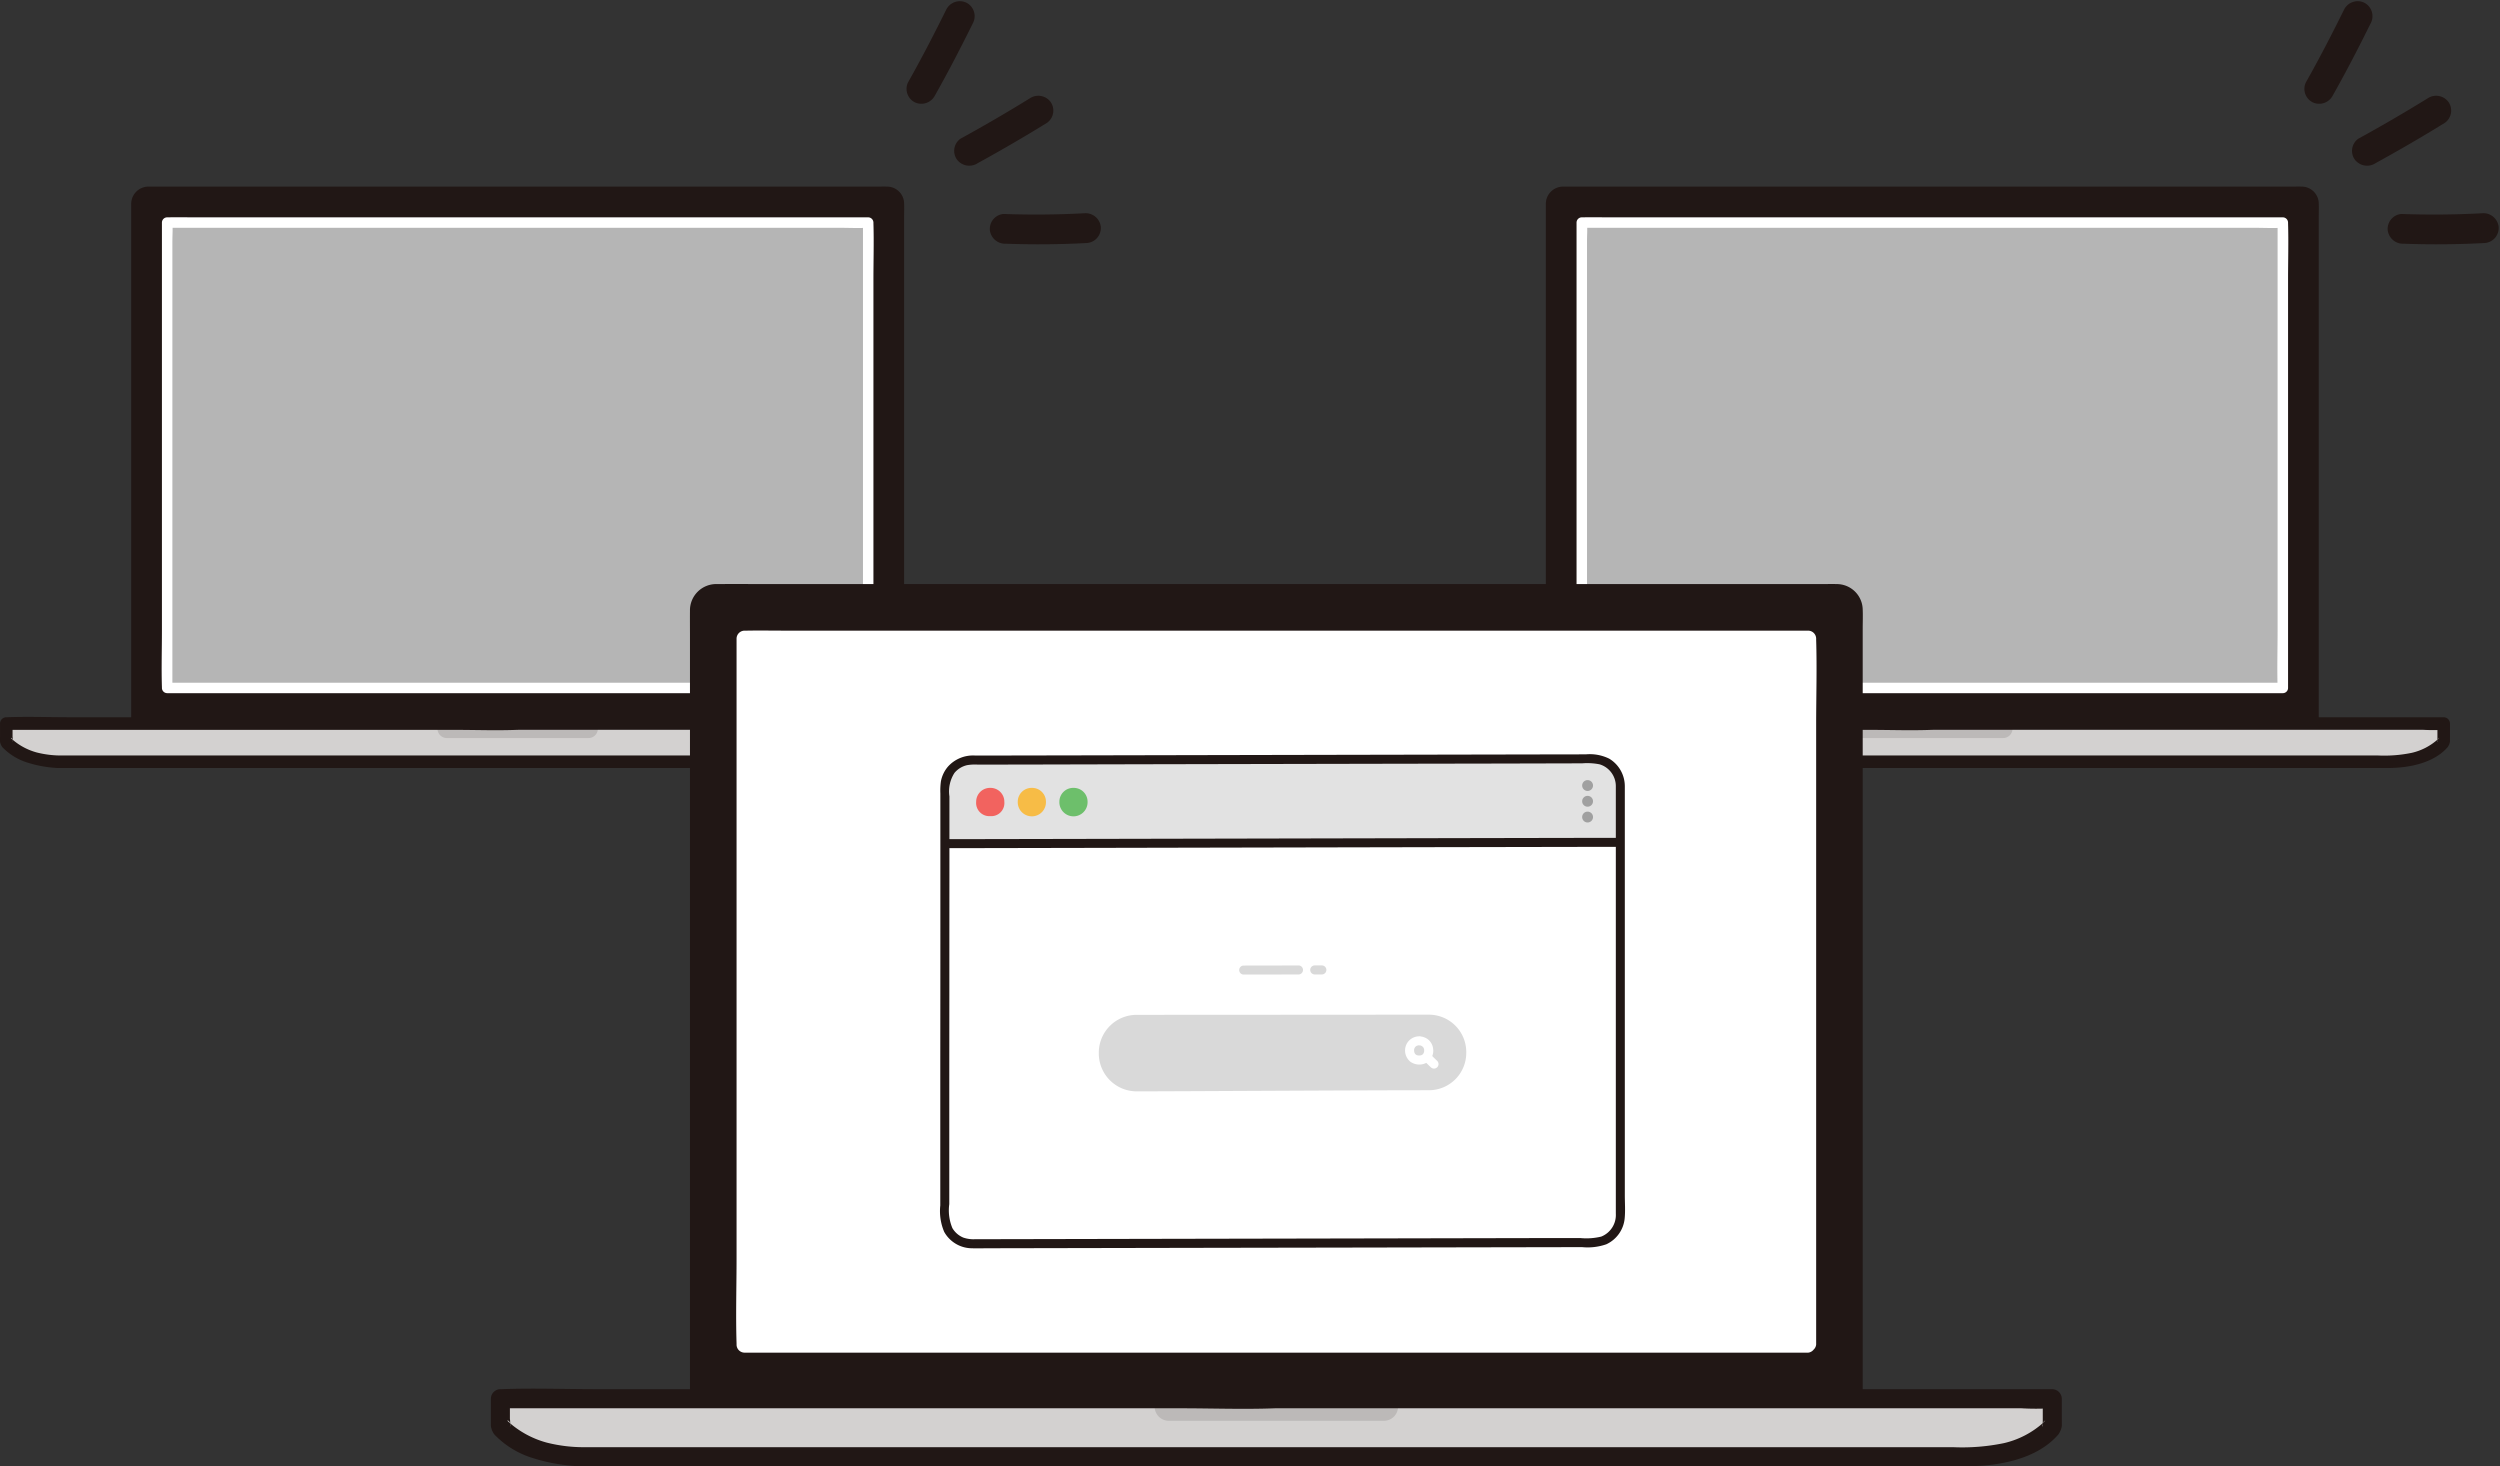 <svg xmlns="http://www.w3.org/2000/svg" xmlns:xlink="http://www.w3.org/1999/xlink" width="250.386" height="146.847" viewBox="0 0 250.386 146.847">
  <rect x="0" y="0" width="250.386" height="146.847" fill="#333333" stroke="none"/>
  <defs>
    <clipPath id="clip-path">
      <rect id="長方形_8145" data-name="長方形 8145" width="103.696" height="58.231" fill="none"/>
    </clipPath>
    <clipPath id="clip-path-3">
      <rect id="長方形_8145-3" data-name="長方形 8145" width="157.339" height="88.355" fill="none"/>
    </clipPath>
  </defs>
  <g id="image_intro_1-4" transform="translate(-1260.036 -1349.282)">
    <g id="グループ_1901" data-name="グループ 1901" transform="translate(1401.717 1367.971)">
      <g id="グループ_1899" data-name="グループ 1899" clip-path="url(#clip-path)">
        <path id="パス_10710" data-name="パス 10710" d="M128.728,54.96V3.462a1.046,1.046,0,0,0-1.048-1.046H53.623a1.048,1.048,0,0,0-1.048,1.048v51.5c10.131,0,65.477,0,76.153,0" transform="translate(-38.805 -1.783)" fill="#211715"/>
        <path id="パス_10711" data-name="パス 10711" d="M127.579,53.177q0-2.132,0-4.265V2.98c0-.433.018-.87,0-1.3A1.712,1.712,0,0,0,125.869,0c-.327-.01-.655,0-.982,0H55.639C54.415,0,53.191,0,51.967,0a1.735,1.735,0,0,0-1.8,1.768c0,.511,0,1.022,0,1.533V53.181a.638.638,0,0,0,.629.629H126.95a.629.629,0,0,0,0-1.257H50.8l.629.629V6.558c0-1.584.019-3.17,0-4.755,0-.274.1-.516.419-.543.059,0,.121,0,.18,0h70.607c1.07,0,2.156-.054,3.225,0,.4.02.465.314.465.659V53.177a.629.629,0,0,0,1.257,0" transform="translate(-37.027 0)" fill="#211715"/>
        <path id="パス_10712" data-name="パス 10712" d="M134.134,60.36V13.755H63.921V60.364c10.131,0,59.538,0,70.213,0" transform="translate(-47.179 -10.152)" fill="#b5b5b5"/>
        <path id="パス_10713" data-name="パス 10713" d="M133.108,58.863V17.978c0-1.877.058-3.764,0-5.641,0-.026,0-.053,0-.08a.531.531,0,0,0-.524-.524H65.221c-.91,0-1.821-.017-2.731,0h-.119a.531.531,0,0,0-.524.524V53.145c0,1.877-.059,3.765,0,5.641,0,.026,0,.053,0,.08a.531.531,0,0,0,.524.524h70.213a.524.524,0,0,0,0-1.048H62.371l.524.524V14.154c0-.6.053-1.221,0-1.817,0-.026,0-.053,0-.08l-.524.524h67.363c.906,0,1.826.047,2.731,0,.04,0,.08,0,.119,0l-.524-.524V53.142c0,1.877-.058,3.764,0,5.641,0,.026,0,.053,0,.08a.524.524,0,0,0,1.048,0" transform="translate(-45.63 -8.655)" fill="#fff"/>
        <path id="パス_10714" data-name="パス 10714" d="M53.62,205.317H2.4v1.862s1.484,1.964,5.529,1.964H99.309c4.045,0,5.529-1.964,5.529-1.964v-1.862Z" transform="translate(-1.772 -151.542)" fill="#d3d1d0"/>
        <path id="パス_10715" data-name="パス 10715" d="M175.324,205.333h-8.032v.451a.939.939,0,0,0,.931,1h14.2a.939.939,0,0,0,.931-1v-.451h-8.032Z" transform="translate(-123.476 -151.554)" fill="#bcb9b8"/>
        <path id="パス_10716" data-name="パス 10716" d="M51.847,202.817H6.94c-2.069,0-4.156-.08-6.224,0-.029,0-.058,0-.087,0a.638.638,0,0,0-.629.629v1.409a1.269,1.269,0,0,0,.236.96,5.917,5.917,0,0,0,2.36,1.495,11.889,11.889,0,0,0,4.3.592H95.425c.689,0,1.378,0,2.068,0,2.033-.006,4.58-.465,5.985-2.109a1.332,1.332,0,0,0,.216-.982v-1.364a.638.638,0,0,0-.629-.629H58.143c-2.064,0-4.146-.079-6.209,0-.029,0-.058,0-.087,0a.629.629,0,0,0,0,1.257h49.145a16.538,16.538,0,0,0,1.987,0,.738.738,0,0,1,.087,0l-.629-.629v1.409c0,.1-.007.2,0,.3.025.356-.134-.12.18-.282-.045.024-.087.105-.125.14a5.877,5.877,0,0,1-2.618,1.367,13.554,13.554,0,0,1-3.356.268H8.653q-1.181,0-2.363,0a10,10,0,0,1-2.6-.3,6.2,6.2,0,0,1-2.511-1.357c-.271-.233.224-.076.078.316a1.9,1.9,0,0,0,0-.536v-1.319l-.629.629H45.536c2.069,0,4.156.08,6.224,0,.029,0,.058,0,.087,0a.629.629,0,0,0,0-1.257" transform="translate(0.001 -149.671)" fill="#211715"/>
      </g>
    </g>
    <g id="グループ_1957" data-name="グループ 1957" transform="translate(1260.036 1367.971)">
      <g id="グループ_1899-2" data-name="グループ 1899" clip-path="url(#clip-path)">
        <path id="パス_10710-2" data-name="パス 10710" d="M128.728,54.96V3.462a1.046,1.046,0,0,0-1.048-1.046H53.623a1.048,1.048,0,0,0-1.048,1.048v51.5c10.131,0,65.477,0,76.153,0" transform="translate(-38.805 -1.783)" fill="#211715"/>
        <path id="パス_10711-2" data-name="パス 10711" d="M127.579,53.177q0-2.132,0-4.265V2.98c0-.433.018-.87,0-1.3A1.712,1.712,0,0,0,125.869,0c-.327-.01-.655,0-.982,0H55.639C54.415,0,53.191,0,51.967,0a1.735,1.735,0,0,0-1.8,1.768c0,.511,0,1.022,0,1.533V53.181a.638.638,0,0,0,.629.629H126.95a.629.629,0,0,0,0-1.257H50.8l.629.629V6.558c0-1.584.019-3.17,0-4.755,0-.274.1-.516.419-.543.059,0,.121,0,.18,0h70.607c1.07,0,2.156-.054,3.225,0,.4.02.465.314.465.659V53.177a.629.629,0,0,0,1.257,0" transform="translate(-37.027 0)" fill="#211715"/>
        <path id="パス_10712-2" data-name="パス 10712" d="M134.134,60.36V13.755H63.921V60.364c10.131,0,59.538,0,70.213,0" transform="translate(-47.179 -10.152)" fill="#b5b5b5"/>
        <path id="パス_10713-2" data-name="パス 10713" d="M133.108,58.863V17.978c0-1.877.058-3.764,0-5.641,0-.026,0-.053,0-.08a.531.531,0,0,0-.524-.524H65.221c-.91,0-1.821-.017-2.731,0h-.119a.531.531,0,0,0-.524.524V53.145c0,1.877-.059,3.765,0,5.641,0,.026,0,.053,0,.08a.531.531,0,0,0,.524.524h70.213a.524.524,0,0,0,0-1.048H62.371l.524.524V14.154c0-.6.053-1.221,0-1.817,0-.026,0-.053,0-.08l-.524.524h67.363c.906,0,1.826.047,2.731,0,.04,0,.08,0,.119,0l-.524-.524V53.142c0,1.877-.058,3.764,0,5.641,0,.026,0,.053,0,.08a.524.524,0,0,0,1.048,0" transform="translate(-45.63 -8.655)" fill="#fff"/>
        <path id="パス_10714-2" data-name="パス 10714" d="M53.62,205.317H2.4v1.862s1.484,1.964,5.529,1.964H99.309c4.045,0,5.529-1.964,5.529-1.964v-1.862Z" transform="translate(-1.772 -151.542)" fill="#d3d1d0"/>
        <path id="パス_10715-2" data-name="パス 10715" d="M175.324,205.333h-8.032v.451a.939.939,0,0,0,.931,1h14.2a.939.939,0,0,0,.931-1v-.451h-8.032Z" transform="translate(-123.476 -151.554)" fill="#bcb9b8"/>
        <path id="パス_10716-2" data-name="パス 10716" d="M51.847,202.817H6.94c-2.069,0-4.156-.08-6.224,0-.029,0-.058,0-.087,0a.638.638,0,0,0-.629.629v1.409a1.269,1.269,0,0,0,.236.96,5.917,5.917,0,0,0,2.36,1.495,11.889,11.889,0,0,0,4.3.592H95.425c.689,0,1.378,0,2.068,0,2.033-.006,4.58-.465,5.985-2.109a1.332,1.332,0,0,0,.216-.982v-1.364a.638.638,0,0,0-.629-.629H58.143c-2.064,0-4.146-.079-6.209,0-.029,0-.058,0-.087,0a.629.629,0,0,0,0,1.257h49.145a16.538,16.538,0,0,0,1.987,0,.738.738,0,0,1,.087,0l-.629-.629v1.409c0,.1-.007.2,0,.3.025.356-.134-.12.18-.282-.045.024-.087.105-.125.14a5.877,5.877,0,0,1-2.618,1.367,13.554,13.554,0,0,1-3.356.268H8.653q-1.181,0-2.363,0a10,10,0,0,1-2.6-.3,6.2,6.2,0,0,1-2.511-1.357c-.271-.233.224-.076.078.316a1.9,1.9,0,0,0,0-.536v-1.319l-.629.629H45.536c2.069,0,4.156.08,6.224,0,.029,0,.058,0,.087,0a.629.629,0,0,0,0-1.257" transform="translate(0.001 -149.671)" fill="#211715"/>
      </g>
    </g>
    <g id="グループ_1958" data-name="グループ 1958" transform="matrix(0.996, -0.087, 0.087, 0.996, 1350.096, 1349.931)">
      <path id="パス_10171" data-name="パス 10171" d="M4.662.729C3.235,3.074,1.764,5.4.21,7.665a1.507,1.507,0,0,0,.537,2.05A1.537,1.537,0,0,0,2.8,9.178C4.352,6.914,5.823,4.587,7.25,2.242A1.515,1.515,0,0,0,6.712.191a1.528,1.528,0,0,0-2.05.538" transform="translate(0 0)" fill="#211715"/>
      <path id="パス_10172" data-name="パス 10172" d="M8,.188Q4.414,1.992.738,3.607A1.5,1.5,0,0,0,.2,5.658a1.544,1.544,0,0,0,2.05.538Q5.925,4.58,9.514,2.776a1.508,1.508,0,0,0,.537-2.05A1.535,1.535,0,0,0,8,.188" transform="translate(4.226 10.121)" fill="#211715"/>
      <path id="パス_10173" data-name="パス 10173" d="M9.6.643Q5.536.507,1.5.008A1.5,1.5,0,0,0,0,1.506,1.544,1.544,0,0,0,1.5,3q4.033.5,8.1.636a1.511,1.511,0,0,0,1.5-1.5A1.529,1.529,0,0,0,9.6.643" transform="translate(7.097 21.607)" fill="#211715"/>
    </g>
    <g id="グループ_1959" data-name="グループ 1959" transform="matrix(0.996, -0.087, 0.087, 0.996, 1490.096, 1349.931)">
      <path id="パス_10171-2" data-name="パス 10171" d="M4.662.729C3.235,3.074,1.764,5.4.21,7.665a1.507,1.507,0,0,0,.537,2.05A1.537,1.537,0,0,0,2.8,9.178C4.352,6.914,5.823,4.587,7.25,2.242A1.515,1.515,0,0,0,6.712.191a1.528,1.528,0,0,0-2.05.538" transform="translate(0 0)" fill="#211715"/>
      <path id="パス_10172-2" data-name="パス 10172" d="M8,.188Q4.414,1.992.738,3.607A1.5,1.5,0,0,0,.2,5.658a1.544,1.544,0,0,0,2.05.538Q5.925,4.58,9.514,2.776a1.508,1.508,0,0,0,.537-2.05A1.535,1.535,0,0,0,8,.188" transform="translate(4.226 10.121)" fill="#211715"/>
      <path id="パス_10173-2" data-name="パス 10173" d="M9.6.643Q5.536.507,1.5.008A1.5,1.5,0,0,0,0,1.506,1.544,1.544,0,0,0,1.5,3q4.033.5,8.1.636a1.511,1.511,0,0,0,1.5-1.5A1.529,1.529,0,0,0,9.6.643" transform="translate(7.097 21.607)" fill="#211715"/>
    </g>
    <g id="グループ_1956" data-name="グループ 1956" transform="translate(49.199 3.796)">
      <g id="グループ_1955" data-name="グループ 1955" transform="translate(1260 1403.978)">
        <g id="グループ_1899-3" data-name="グループ 1899" clip-path="url(#clip-path-3)">
          <path id="パス_10710-3" data-name="パス 10710" d="M168.122,82.142V4a1.588,1.588,0,0,0-1.59-1.587H54.165a1.59,1.59,0,0,0-1.59,1.59V82.148c15.372,0,99.349,0,115.547-.006" transform="translate(-31.682 -1.456)" fill="#211715"/>
          <path id="パス_10711-3" data-name="パス 10711" d="M167.625,80.686q0-3.236,0-6.471V4.523c0-.657.027-1.319,0-1.975A2.6,2.6,0,0,0,165.031.006c-.5-.015-.994,0-1.49,0H58.469c-1.857,0-3.714-.013-5.57,0A2.632,2.632,0,0,0,50.17,2.689c-.008.775,0,1.551,0,2.326V80.692a.968.968,0,0,0,.954.954H158.015l7.385,0h1.272a.954.954,0,0,0,0-1.908l-6.554,0H51.124l.954.954V9.951c0-2.4.028-4.81,0-7.214,0-.415.153-.783.636-.823.09-.008.184,0,.274,0H160.12c1.623,0,3.271-.082,4.893,0,.613.031.7.477.7,1V80.686a.954.954,0,0,0,1.908,0" transform="translate(-30.23 0)" fill="#211715"/>
          <path id="パス_10712-3" data-name="パス 10712" d="M170.456,84.469V13.755H63.921v70.72c15.372,0,90.337,0,106.535-.006" transform="translate(-38.519 -8.289)" fill="#fff"/>
          <path id="パス_10713-3" data-name="パス 10713" d="M169.986,83.247V21.212c0-2.848.089-5.712,0-8.559,0-.04,0-.081,0-.121a.806.806,0,0,0-.795-.795H66.98c-1.381,0-2.764-.026-4.144,0-.06,0-.121,0-.181,0a.806.806,0,0,0-.795.795V74.572c0,2.848-.089,5.712,0,8.56,0,.04,0,.081,0,.121a.806.806,0,0,0,.795.795H160.88l7.063,0h1.248a.8.8,0,0,0,0-1.59l-6.307,0H62.656l.795.795V15.41c0-.906.08-1.853,0-2.756,0-.04,0-.081,0-.121l-.795.795H164.866c1.375,0,2.77.071,4.143,0,.06,0,.121,0,.181,0l-.795-.795V74.567c0,2.848-.089,5.712,0,8.559,0,.04,0,.081,0,.121a.8.8,0,0,0,1.59,0" transform="translate(-37.253 -7.066)" fill="#fff"/>
          <path id="パス_10714-3" data-name="パス 10714" d="M80.115,205.317H2.4v2.826s2.252,2.981,8.39,2.981H149.44c6.138,0,8.39-2.981,8.39-2.981v-2.826Z" transform="translate(-1.447 -123.724)" fill="#d3d1d0"/>
          <path id="パス_10715-3" data-name="パス 10715" d="M179.479,205.333H167.292v.684a1.425,1.425,0,0,0,1.413,1.524h21.549a1.425,1.425,0,0,0,1.413-1.524v-.684H179.479Z" transform="translate(-100.81 -123.733)" fill="#bcb9b8"/>
          <path id="パス_10716-3" data-name="パス 10716" d="M78.668,202.836H10.53c-3.139,0-6.306-.121-9.444,0-.044,0-.088,0-.132,0a.968.968,0,0,0-.954.954v2.138a1.925,1.925,0,0,0,.358,1.456,8.978,8.978,0,0,0,3.581,2.268,18.039,18.039,0,0,0,6.527.9H144.789c1.046,0,2.092,0,3.137,0,3.084-.009,6.949-.7,9.081-3.2a2.022,2.022,0,0,0,.328-1.489v-2.07a.968.968,0,0,0-.954-.954H88.221c-3.132,0-6.291-.12-9.421,0-.044,0-.088,0-.132,0a.954.954,0,0,0,0,1.908h74.568a25.1,25.1,0,0,0,3.015,0,1.12,1.12,0,0,1,.132,0l-.954-.954v2.138c0,.15-.011.3,0,.45.038.54-.2-.182.273-.428-.069.036-.133.16-.189.213a8.918,8.918,0,0,1-3.972,2.074,20.565,20.565,0,0,1-5.092.406H13.129q-1.792,0-3.586,0a15.169,15.169,0,0,1-3.944-.457,9.411,9.411,0,0,1-3.811-2.059c-.411-.353.339-.116.118.48a2.876,2.876,0,0,0,0-.814v-2l-.954.954H69.092c3.139,0,6.306.121,9.443,0,.044,0,.088,0,.132,0a.954.954,0,0,0,0-1.908" transform="translate(0 -122.196)" fill="#211715"/>
        </g>
      </g>
      <g id="_3825_color" data-name="3825_color" transform="translate(1305.003 1421.038)">
        <path id="パス_10998" data-name="パス 10998" d="M69.675,4.713c0,8.8,0,32.857,0,43.015a2.712,2.712,0,0,1-2.709,2.713c-12.7.021-49.321.1-62.235.121A2.715,2.715,0,0,1,2.01,47.851C2,37.761,2.033,13.713,2.024,4.838A2.713,2.713,0,0,1,4.733,2.121C17.5,2.1,55.915,2.016,66.957,2a2.713,2.713,0,0,1,2.719,2.713Z" transform="translate(-1.557 -1.548)" fill="#fff"/>
        <path id="パス_10999" data-name="パス 10999" d="M2.686,2.948a2.7,2.7,0,0,0-.763,1.889c0,1.847,0,2.846,0,5.392-2.766.014,55.313-.113,67.651-.131,0-2.55,0-3.548,0-5.386A2.713,2.713,0,0,0,66.856,2c-11.042.017-49.46.1-62.224.123a2.705,2.705,0,0,0-1.946.825Z" transform="translate(-1.416 -1.548)" fill="#e2e2e2"/>
        <path id="パス_11000" data-name="パス 11000" d="M17.338,14.841a1.384,1.384,0,0,0-1.411,1.4,1.323,1.323,0,0,0,1.411,1.429,1.313,1.313,0,0,0,1.411-1.429,1.383,1.383,0,0,0-1.411-1.4Z" transform="translate(-12.326 -11.483)" fill="#f2635f"/>
        <path id="パス_11001" data-name="パス 11001" d="M35.754,14.841a1.384,1.384,0,0,0-1.411,1.4,1.412,1.412,0,1,0,2.823,0,1.383,1.383,0,0,0-1.412-1.4Z" transform="translate(-26.576 -11.483)" fill="#f7bc46"/>
        <path id="パス_11002" data-name="パス 11002" d="M54.18,14.841a1.384,1.384,0,0,0-1.411,1.4,1.412,1.412,0,1,0,2.823,0,1.383,1.383,0,0,0-1.411-1.4Z" transform="translate(-40.833 -11.483)" fill="#6dbf6b"/>
        <path id="パス_11003" data-name="パス 11003" d="M164.278,94.338l.712,0a.466.466,0,0,0,.32-.133.452.452,0,0,0,0-.64.469.469,0,0,0-.32-.133l-.712,0a.467.467,0,0,0-.32.132.452.452,0,0,0,0,.64A.47.47,0,0,0,164.278,94.338Z" transform="translate(-126.767 -72.294)" fill="#d9d9d9"/>
        <path id="パス_11004" data-name="パス 11004" d="M132.657,94.36q2.795,0,5.588-.01a.453.453,0,0,0,0-.9l-5.588.01A.453.453,0,0,0,132.657,94.36Z" transform="translate(-102.311 -72.306)" fill="#d9d9d9"/>
        <path id="パス_11005" data-name="パス 11005" d="M107.035,118.993v.081a3.738,3.738,0,0,1-3.733,3.741c-7.234,0-25.315.113-29.269.113a3.794,3.794,0,0,1-3.8-3.794v-.077a3.789,3.789,0,0,1,3.787-3.792c7.1,0,25.351-.017,29.268-.017A3.742,3.742,0,0,1,107.035,118.993Z" transform="translate(-54.349 -89.176)" fill="#d9d9d9"/>
        <path id="パス_11006" data-name="パス 11006" d="M207.221,124.839a1.411,1.411,0,0,0-1.354,1.01,1.453,1.453,0,0,0,.463,1.525,1.55,1.55,0,0,0,1.625.113,1.389,1.389,0,0,0,.667-1.372,1.406,1.406,0,0,0-.435-.9,1.453,1.453,0,0,0-.966-.372.452.452,0,0,0,0,.9c.028,0,.055,0,.083,0,.1,0-.109-.023-.014,0a1.208,1.208,0,0,1,.126.032c.052.017.064.051-.014-.009a.328.328,0,0,0,.045.023q.033.017.064.037l.041.027q.057.041-.034-.026a1,1,0,0,0,.088.083c.011.012.057.075.011.009s0,0,.007.012c.025.037.041.079.066.116s-.039-.113-.012-.03c.01.031.021.062.03.094,0,.016.008.032.011.048.012.056-.013.081,0-.021,0,.04.006.087,0,.129,0,.026,0,.052,0,.078,0,.048-.032.095,0-.02-.014.045-.018.095-.031.141-.007.023-.015.044-.023.066s-.036.04.02-.045c-.023.036-.04.078-.064.115-.008.012-.018.023-.025.035.063-.107.045-.057.016-.026-.012.013-.025.026-.038.038-.033.031-.094.054.018-.009-.031.018-.06.041-.092.058s-.041.018-.06.03c.1-.064.066-.027.023-.012a1.006,1.006,0,0,1-.114.031c-.036.007-.116.009.023,0l-.077.007a1.331,1.331,0,0,1-.158,0c-.017,0-.034,0-.051,0-.094-.006.113.023.023,0-.039-.009-.077-.017-.115-.029-.023-.007-.043-.017-.065-.023.123.031.058.026.017,0s-.068-.045-.1-.064c.1.056.063.053.033.023l-.039-.037c-.013-.013-.029-.032-.043-.048-.045-.05.03.037.031.04-.018-.045-.055-.089-.078-.133s0-.05.019.045a.6.6,0,0,0-.023-.066c-.012-.038-.019-.077-.028-.117-.021-.09.008.116,0,.021,0-.026,0-.052-.005-.078,0-.05.01-.105,0-.155.011.1-.015.084,0,.034.007-.028.012-.056.02-.084s.016-.047.023-.07c.027-.084-.05.1-.007.019.026-.045.055-.089.081-.134s-.078.087-.018.026c.023-.023.044-.048.068-.069a.3.3,0,0,0,.036-.032c-.06.045-.071.054-.034.026l.041-.027.053-.031.033-.017q.064-.03-.039.015c.048-.006.1-.034.148-.045l.026-.005c.048-.008.035-.007-.04,0a.539.539,0,0,0,.111-.006.452.452,0,1,0,0-.9Z" transform="translate(-159.251 -96.597)" fill="#fff"/>
        <path id="パス_11007" data-name="パス 11007" d="M213.58,132.774c.236.239.475.475.719.706a.472.472,0,0,0,.32.133.461.461,0,0,0,.32-.133.456.456,0,0,0,.133-.32.462.462,0,0,0-.133-.32c-.244-.23-.483-.467-.719-.706a.453.453,0,0,0-.64,0,.455.455,0,0,0-.132.32A.473.473,0,0,0,213.58,132.774Z" transform="translate(-165.163 -102.14)" fill="#fff"/>
        <path id="パス_11008" data-name="パス 11008" d="M284.823,12.486a.543.543,0,0,0,0-1.086A.543.543,0,0,0,284.823,12.486Z" transform="translate(-219.985 -8.821)" fill="#a0a0a0"/>
        <path id="パス_11009" data-name="パス 11009" d="M284.823,19.463a.543.543,0,0,0,0-1.086A.543.543,0,0,0,284.823,19.463Z" transform="translate(-219.985 -14.22)" fill="#a0a0a0"/>
        <path id="パス_11010" data-name="パス 11010" d="M284.823,26.445a.543.543,0,0,0,0-1.086A.543.543,0,0,0,284.823,26.445Z" transform="translate(-219.985 -19.622)" fill="#a0a0a0"/>
        <path id="パス_11011" data-name="パス 11011" d="M67.666,3.165V46.008A2.325,2.325,0,0,1,66.2,48.3a6.321,6.321,0,0,1-2.106.143l-1.988,0-4.615.009-11.277.023L33.505,48.5l-12.625.025-11.031.023-4.431.009-1.88,0A3.131,3.131,0,0,1,2.319,48.4a2.279,2.279,0,0,1-1.1-.954,4.606,4.606,0,0,1-.311-2.4V37.088q0-6.466.007-12.932,0-6.3.007-12.59V4.213A3.41,3.41,0,0,1,1.43,1.857a2.3,2.3,0,0,1,1.264-.775A4.7,4.7,0,0,1,3.73,1.025l1.81,0,4.276-.008L20.522.991l12.2-.025,12.4-.025L56.081.921,64.291.9A6.4,6.4,0,0,1,66.045,1a2.283,2.283,0,0,1,1.621,2.169.453.453,0,0,0,.9,0A3.216,3.216,0,0,0,67,.43,4.389,4.389,0,0,0,64.664,0L61.047.006,51.206.025,39.168.049,26.515.075,14.727.1,5.3.118l-1.8,0A3.377,3.377,0,0,0,.789,1.214,3.17,3.17,0,0,0,.071,2.7,6.9,6.9,0,0,0,.016,3.911q0,1.059,0,2.119,0,5.682,0,11.364,0,6.684-.008,13.368,0,6.006,0,12.013v2.4a5.3,5.3,0,0,0,.392,2.651,3.2,3.2,0,0,0,2.688,1.64c.629.021,1.262,0,1.891,0l9.688-.019,12.181-.024L39.873,49.4l12.388-.024,10.075-.019,1.986,0a5.688,5.688,0,0,0,2.388-.287,3.188,3.188,0,0,0,1.843-2.6c.074-.761.014-1.554.014-2.319V3.166A.451.451,0,0,0,67.666,3.165Z" fill="#211715"/>
        <path id="パス_11012" data-name="パス 11012" d="M.805,37.966q1.243,0,2.486,0l5.079-.01,7.021-.014,8.4-.018,9.136-.019,9.215-.019,8.748-.018,7.625-.014,5.882-.011,3.511-.005h.433a.453.453,0,0,0,0-.9q-1.429,0-2.858,0l-5.371.01-7.232.014-8.531.018-9.185.019-9.185.019-8.637.018-7.434.015-5.61.011-3.159.005H.805a.453.453,0,0,0,0,.9Z" transform="translate(-0.287 -28.574)" fill="#211715"/>
      </g>
    </g>
  </g>
</svg>
